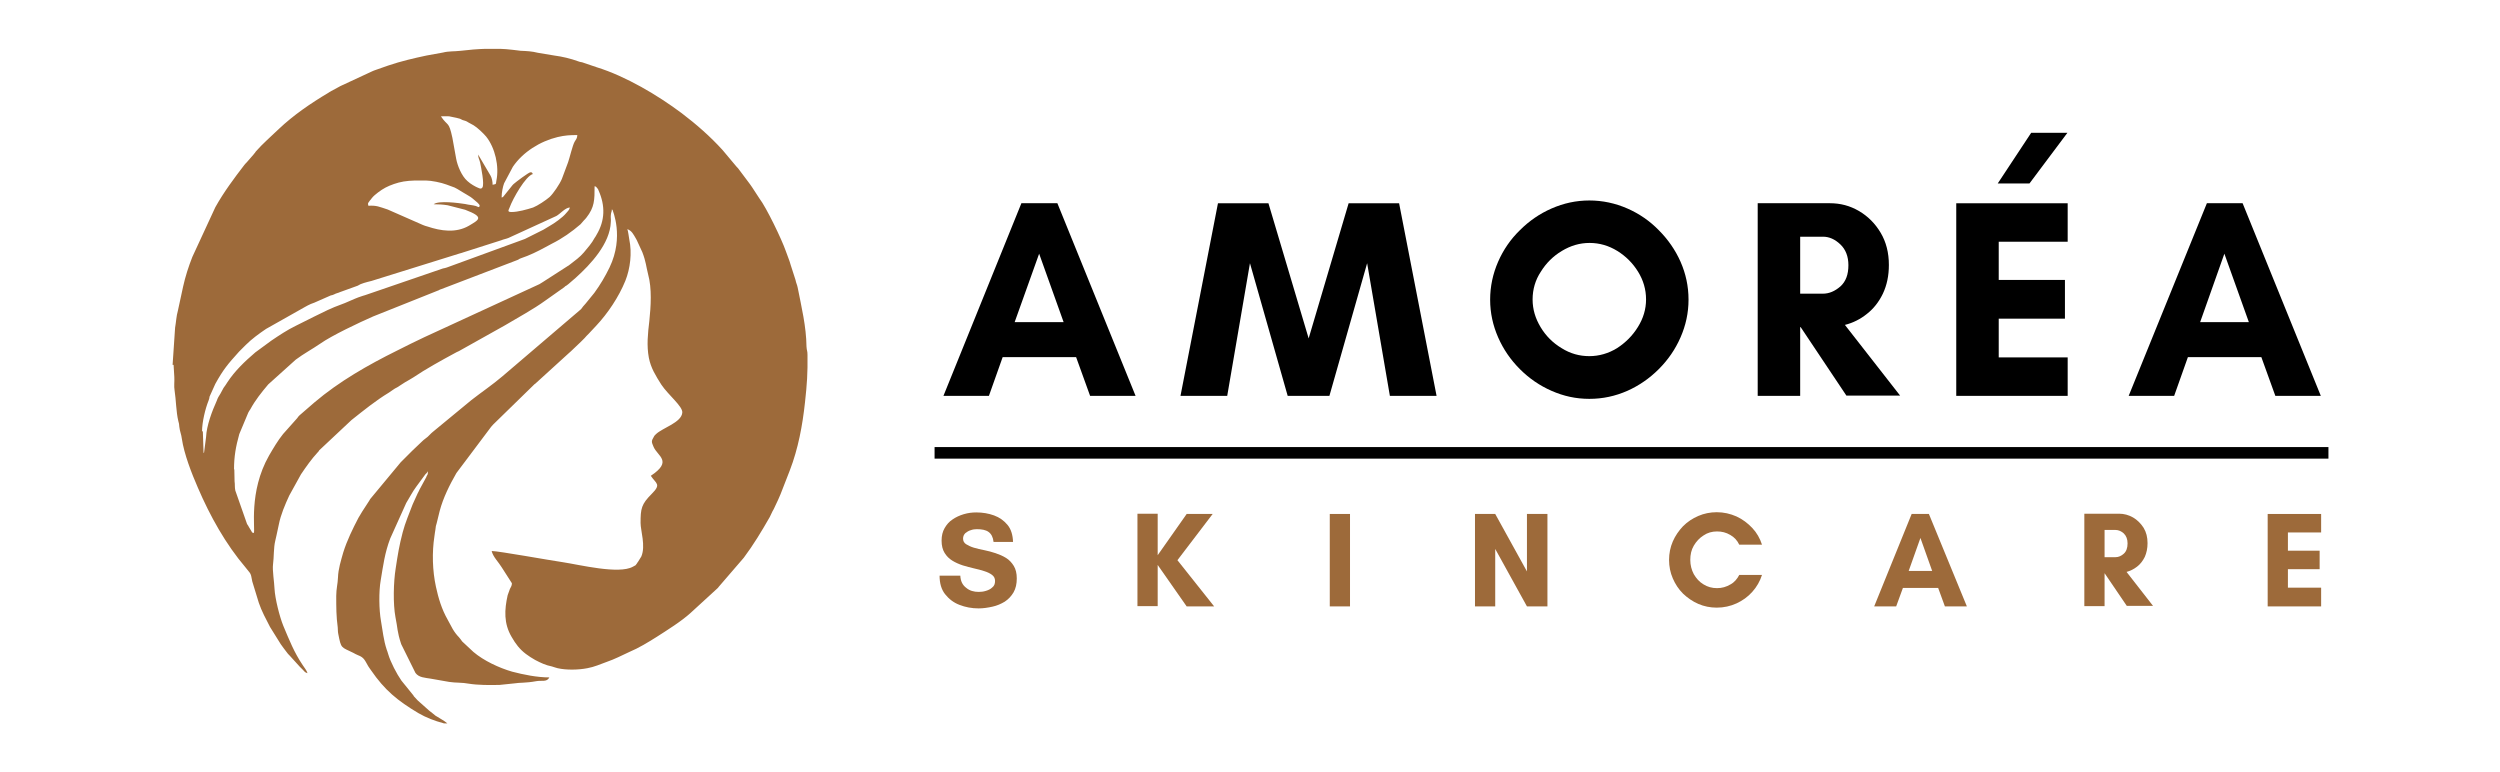 <?xml version="1.0" encoding="UTF-8"?> <svg xmlns="http://www.w3.org/2000/svg" xmlns:xlink="http://www.w3.org/1999/xlink" id="Layer_2" data-name="Layer 2" viewBox="0 0 2000 617.82"><defs><style> .cls-1, .cls-2 { fill: none; } .cls-2 { stroke: #000; stroke-miterlimit: 3.71; stroke-width: 9.25px; } .cls-3 { fill: #fff; } .cls-4 { fill-rule: evenodd; } .cls-4, .cls-5 { fill: #9d6a3a; } .cls-6 { clip-path: url(#clippath); } </style><clipPath id="clippath"><rect class="cls-1" x="137.25" y="39.08" width="509.27" height="539.66"></rect></clipPath></defs><g id="Layer_2-2" data-name="Layer 2"><g id="Layer_2-2" data-name="Layer 2-2"><rect class="cls-3" width="2000" height="617.82"></rect><g id="Layer_1-2" data-name="Layer 1-2"><path d="M850.9,257.72l-19.59-54.77-19.59,54.77h39.18ZM908.46,316.68h-36.38l-11.19-30.98h-58.76l-10.99,30.98h-36.38l62.36-154.1h28.78l62.56,154.1h0Z"></path><path d="M1149.28,316.69h-37.38l-18.19-106.13-30.18,106.13h-33.38l-30.18-106.13-18.19,106.13h-37.38l29.98-154.1h40.37l32.18,108.13,31.98-108.13h40.37l29.98,154.1h.02Z"></path><path d="M1316.84,239.53c0-7.99-2.2-15.39-6.4-22.19-4.2-6.8-9.79-12.39-16.59-16.59-6.8-4.2-14.19-6.4-22.19-6.4s-15.19,2.2-22.19,6.4-12.59,9.79-16.79,16.59c-4.4,6.6-6.6,14.19-6.6,22.19s2.2,15.19,6.4,22.19c4.2,7,9.79,12.59,16.79,16.79,7,4.4,14.39,6.4,22.19,6.4s15.39-2.2,22.19-6.4c6.8-4.4,12.39-9.99,16.59-16.79,4.4-7,6.6-14.39,6.6-22.19ZM1350.82,239.73c0,10.59-2.2,20.59-6.4,30.18-4.2,9.59-9.99,17.99-17.39,25.38-7.4,7.4-15.79,13.19-25.18,17.39-9.59,4.2-19.59,6.4-30.38,6.4s-20.59-2.2-30.18-6.4c-9.59-4.2-17.99-9.99-25.38-17.39s-13.19-15.79-17.39-25.38c-4.2-9.59-6.4-19.59-6.4-30.18s2.2-20.79,6.4-30.38c4.2-9.59,9.99-17.99,17.39-25.18,7.4-7.4,15.79-13.19,25.38-17.39s19.59-6.4,30.18-6.4,20.79,2.2,30.38,6.4,17.99,9.99,25.18,17.39c7.4,7.4,13.19,15.79,17.39,25.18,4.2,9.59,6.4,19.59,6.4,30.38Z"></path><path d="M1440.14,261.72v54.96h-33.98v-154.1h57.76c8.39,0,15.99,2,23.19,6.2s12.99,9.99,17.39,17.39,6.6,15.99,6.6,25.78c0,8.59-1.6,16.19-4.8,22.99-3.2,6.6-7.4,11.99-12.79,16.19-5.2,4.2-11.19,7.2-17.59,8.79l44.17,56.56h-42.97l-36.58-54.77h-.4ZM1458.33,189.37h-18.19v45.57h18.19c5,0,9.59-2,13.99-5.8,4.4-4,6.4-9.59,6.4-16.99,0-7-2.2-12.59-6.4-16.59-4.4-4.2-8.99-6.2-13.99-6.2h0Z"></path><path d="M1653.94,106.22l-30.38,40.57h-25.38l26.78-40.57h28.98ZM1654.14,285.91v30.78h-89.14v-154.1h89.14v30.78h-55.16v30.58h52.97v30.98h-52.97v30.98h55.16Z"></path><path d="M1799.09,257.72l-19.59-54.77-19.39,54.77h38.98ZM1856.65,316.68h-36.38l-11.19-30.98h-58.76l-10.99,30.98h-36.38l62.56-154.1h28.58l62.56,154.1h0Z"></path><path class="cls-5" d="M783.04,473.52c1.8,0,3.6-.2,5.6-.8s3.8-1.4,5.2-2.8c1.6-1.2,2.2-3,2.2-5.2,0-2-.8-3.6-2.4-4.8-1.6-1.2-3.6-2.2-6.2-3s-5.2-1.6-8.19-2.2-6-1.6-8.99-2.4c-3-1-5.8-2.2-8.39-3.8-2.6-1.6-4.6-3.6-6.2-6.2s-2.4-5.8-2.4-9.79.8-7.2,2.4-9.99,3.6-5.2,6.4-7c2.6-1.8,5.6-3.2,8.99-4.2s6.6-1.4,9.99-1.4c5,0,9.79.8,14.19,2.4s7.99,4.2,10.79,7.6,4.2,7.99,4.4,13.59h-15.59c-.4-3.8-1.8-6.4-4-7.99s-5.4-2.2-9.39-2.2c-1.6,0-3.2.2-4.8.8-1.6.4-3.2,1.4-4.4,2.4-1.2,1.2-1.8,2.6-1.8,4.4s.8,3.4,2.4,4.4,3.6,2,6.2,2.8,5.4,1.4,8.39,2,6,1.4,8.99,2.4,5.8,2.2,8.39,3.8c2.6,1.6,4.6,3.8,6.2,6.4s2.4,6,2.4,9.99c0,4.4-.8,7.99-2.6,11.19-1.8,3-4,5.4-7,7.4-3,1.8-6.2,3.2-9.79,4s-7.4,1.4-11.19,1.4c-5.4,0-10.59-1-15.19-2.8-4.8-1.8-8.59-4.8-11.59-8.59-3-3.8-4.4-8.79-4.4-14.79h16.59c.2,4.4,1.8,7.6,4.8,9.79,2.6,2.2,6,3.2,9.99,3.2h0Z"></path><path class="cls-5" d="M926.15,451.94v32.98h-16.19v-73.95h16.19v33.18l23.19-32.98h20.79l-28.18,36.98,29.38,36.98h-21.99l-23.19-33.18h0Z"></path><path class="cls-5" d="M1080.01,485.12h-16.19v-73.95h16.19v73.95Z"></path><path class="cls-5" d="M1237.95,485.12h-16.39l-25.38-45.97v45.97h-16.19v-73.95h16.19l25.38,45.97v-45.97h16.39v73.95Z"></path><path class="cls-5" d="M1391.41,459.93h18.19c-1.6,5-4.2,9.59-7.8,13.59-3.6,4-7.8,7-12.59,9.19-4.8,2.2-10.19,3.4-15.79,3.4-5.2,0-10.19-1-14.79-3-4.6-2-8.59-4.8-12.19-8.19-3.6-3.6-6.2-7.6-8.19-12.19s-3-9.59-3-14.79,1-10.19,3-14.79,4.8-8.59,8.19-12.19c3.6-3.6,7.6-6.2,12.19-8.19s9.59-3,14.79-3c5.6,0,10.79,1.2,15.79,3.4,4.8,2.2,8.99,5.4,12.59,9.19,3.6,3.8,6.2,8.39,7.8,13.39h-18.19c-1.6-3.4-4-6-7.2-7.8-3.4-2-6.8-2.8-10.59-2.8-4,0-7.6,1-10.79,3.2-3.2,2-5.8,4.8-7.8,8.19s-2.8,7.2-2.8,11.39,1,7.99,2.8,11.39c2,3.4,4.4,6.2,7.8,8.19,3.2,2,6.8,3,10.79,3s7.4-1,10.79-3c3-1.6,5.4-4.4,7-7.6h0v.02Z"></path><path class="cls-5" d="M1545.73,456.74l-9.39-26.38-9.39,26.38h18.79-.01ZM1573.51,485.12h-17.59l-5.4-14.79h-28.18l-5.4,14.79h-17.59l29.98-73.95h13.79l30.38,73.95h.01Z"></path><path class="cls-5" d="M1683.66,458.53v26.38h-16.19v-73.95h27.78c4,0,7.6,1,11.19,3,3.4,2,6.2,4.8,8.39,8.19,2.2,3.6,3.2,7.6,3.2,12.39,0,4.2-.8,7.8-2.2,10.99-1.6,3.2-3.6,5.8-6.2,7.8s-5.4,3.4-8.39,4.2l21.19,27.18h-20.99l-17.79-26.18h.01ZM1692.45,423.95h-8.79v21.79h8.79c2.4,0,4.6-1,6.6-2.8s3-4.6,3-8.19c0-3.4-1-6-3-7.99-2-1.8-4.2-2.8-6.6-2.8h0Z"></path><path class="cls-5" d="M1856.91,470.33v14.79h-42.77v-73.95h42.77v14.79h-26.58v14.59h25.38v14.79h-25.38v14.79h26.58v.2h0Z"></path><path class="cls-2" d="M747.66,362.28h1115.09"></path><g class="cls-6"><path class="cls-4" d="M187.22,375.47c0-10.19,1.4-18.19,4.2-28.18l7.2-17.19c.4-.8,1-1.8,1.6-2.6,4-7.4,8.99-13.59,14.39-19.99l21.99-19.79c6.4-4.8,13.19-8.39,19.59-12.79,8.99-6.4,31.38-16.99,42.37-21.79l51.57-20.59c1.4-.4,1.2-.8,2.8-1.2l61.16-23.39c1.8-.8.6-.6,2.8-1.4,6.6-2.2,13.19-5.4,19.39-8.79l5.2-2.8c8.39-4.2,15.79-9.39,22.99-15.59l2.6-3c.8-.8,1.2-1.2,2-2.2,6.6-8.39,6.6-14.19,6.6-25.18,1.6.4,1,.4,2,1.4.8.8.8,1,1.2,2,5.4,12.19,5.2,23.98-1.6,35.38-.4.8-1,1.8-1.6,2.6-2.2,4.2-5.6,7.99-8.59,11.59-3.2,3.8-7.2,6.6-10.79,9.39l-1.6,1.2c-.13.13-.27.2-.4.2l-20.19,12.99c-.93.53-1.8,1.07-2.6,1.6l-91.94,42.37c-2.4,1.2-3.2,1.6-5.4,2.6s-3.2,1.6-5.4,2.6l-11.19,5.6c-22.99,11.39-46.17,24.58-65.96,41.37l-11.99,10.39c-.8.8-1.2,1.2-1.8,2.2l-11.39,12.79c-4.2,5.2-7.8,11.39-11.19,17.19-16.59,29.18-10.79,59.36-12.19,61.96-2.2-.8-.8.2-2.2-2-.6-.8-.8-1.4-1.6-2.6-.4-.8-1-1.8-1.6-2.6l-9.39-26.78c-.6-2.6-.2-4.8-.6-7.4l-.2-9.79v.2h-.2l-.04.02ZM161.64,345.09c0-7.4,2.6-18.19,5.2-24.58.6-1.6.6-1.8.8-3.2l4.6-10.19c6.4-11.59,9.99-15.79,18.99-25.78l5.4-5.4c4.8-4.8,10.59-8.99,16.19-12.79l31.18-17.59c1.2-.6,1-.6,2.2-1.2,1.4-.8,3.4-1.6,5.2-2.2l13.19-5.8c1.6-.4,1.2-.2,2.6-.8,1.2-.6,1.6-.8,3-1.2.8-.2.6-.2,1.6-.6l14.39-5.2c1.4-.6.8-.6,2.2-1.2,1.8-.8,3.6-1.2,5.6-1.8,1.4-.4,1.8-.4,3.2-.8l70.55-21.99c2.6-.6,3.4-1.2,5.2-1.6l28.18-8.99c1.8-.8,3.6-1,5.6-1.8l38.38-17.59c3.2-1.8,7-6.6,10.79-6.8-.4,2-1.8,3.2-3.2,4.8-2.6,3.2-9.39,7.99-12.99,9.99-1.6,1-3.2,2-5,3l-14.79,7.4-62.36,22.79c-1.2.4-2,.6-3.2.8l-62.36,21.39c-1.2.4-1.6.4-2.6.8-1.8.6-3.6,1.2-5.4,2-4,1.6-7,3.2-10.99,4.6-7.4,2.6-14.59,6.2-21.39,9.59l-15.19,7.6c-6.6,3.2-13.19,7.6-19.39,11.79l-12.79,9.39c-8.39,7.2-16.39,14.79-22.39,23.98-1,1.6-1.8,2.8-3,4.4l-2.6,4.8c-.4.8-1.2,1.8-1.6,2.6-.6,1-.8,1.8-1.2,2.8-3.8,8.39-8.19,19.99-8.59,29.18l-1.6,12.39c0-.2-.2.2-.4.4l-.6-18.19v.8h-.61ZM294.76,164.81c-.4-2-.8-1.8.6-3.6.4-.8,1.6-1.8,2-2.6,1.6-2,3-3,5-4.6,4.2-3.2,7.6-5,12.79-6.8s9.79-2.6,16.79-2.8h8.79c4.2,0,12.19,1.6,16.39,3.2,8.19,3.2,4.6,1,13.39,6.4,1.8,1.2,4,2.2,6,3.6,1.2.8,1.8,1.4,3,2.4.8.8,4.6,3.4,4.2,4.8-.6,1.6-1.2.6-3,0-2.8-.8-5.2-.8-8.59-1.6-5-.8-21.39-3-25.18.2,4.2,0,7.4.2,11.19.8l13.99,3.6c15.79,6,10.99,7.99,3,12.79-10.39,6-22.39,4.2-33.18.6-2-.6-1.6-.4-3.6-1.2l-28.18-12.39c-6.8-2.2-8.79-3.4-15.39-3v.2h-.01ZM401.29,158.01c0-4,1-8.79,2-11.39l7-13.19c7.99-11.79,21.79-20.39,35.78-23.78,6-1.4,9.79-1.6,15.79-1.6-.2,3-1,3.2-2.2,5.4-1.6,2.8-4,12.99-5.2,16.39l-5,13.39c-1.8,4.2-6.8,11.59-9.79,14.39-3,2.6-9.59,7-13.19,8.39-5,1.6-12.19,3.6-17.19,3.6-3.6,0-2.6-1.2-1.6-3.6,2.6-7.2,12.79-25.18,18.59-26.78-.8-1-.2-1.4-2-1.4-1.2,0-11.39,7.6-13.39,9.39l-.4.4-.4.4-7.2,8.99c-1,1,0,.4-1.6,1h0ZM382.5,123.63c.2,3.4.8,3.2,1.6,6.4.8,4,3.6,17.39,1.8,19.99-1.2,1.8-3.2.2-5.2-.6-1.8-1-3-1.6-4.6-2.8-.6-.6-1.6-1.2-2.2-1.8-4.6-4-7.99-12.39-8.99-17.99l-3-16.59c-3-13.79-3.4-8.59-9.19-17.19,9.39,0,4-.4,12.39,1.2,3.6.8,2.4.6,5,1.8,1.2.4,1.6.4,2.6.8.6.2,1.2.6,1.8,1l4.4,2.4c3,1.8,7.8,6.4,9.99,8.99,7.2,8.99,10.59,23.78,8.19,35.38-.6,3,.4,2.4-3,3.2,0-2.6-.6-5.4-1.6-7.2l-9.99-16.99h0ZM138.86,291.72l.6,9.99c.2,3.6-.4,7.2.2,10.59,1.2,7.6,1.2,17.19,3,24.58.6,2.4.6,1.8.8,4.6.4,3.6,1.6,6,2,9.39,1.8,12.39,7.99,28.18,12.79,39.17,9.79,22.79,22.19,45.17,38.38,64.16,1,1.2,1.2,1.6,2.4,3,2.2,2.4,2,4.6,2.8,7.99l5.2,16.99c2.2,6.6,5.8,13.19,8.99,19.39l8.59,13.79c1.6,2.2,3,4.2,4.6,6.2,1,1.4,1.2,1.6,2.6,3l7.99,8.79,2.6,2.6c1.6,1.6,1.2,1.8,3.6,2.6-.6-2.2-2.4-4.2-3.8-6.4-7-10.39-10.79-20.19-15.59-31.58-3-7.4-6.6-21.79-7-29.58-.2-5.2-1.8-14.79-1.2-19.39.8-5.8.4-13.39,1.8-18.99.4-1.6.6-2.4,1-4.4l1.8-8.39c1.6-8.19,5-15.99,8.39-23.39l9.39-16.99c4.2-6.2,8.39-12.19,13.39-17.59.6-.6.8-.8,1.2-1.6l25.78-24.18c9.59-7.6,19.39-15.59,29.98-21.99,1.2-.8,2-1.4,3.2-2.2,1.4-1,1.8-1.2,3.4-2,2.2-1.4,4-2.6,6.2-4,2.6-1.6,4.4-2.4,6.8-4,9.39-6.4,22.79-13.79,32.78-19.19,1.4-.8,2.2-1.2,3.6-1.8l36.78-20.59c10.99-6.6,22.39-12.59,32.58-19.99l14.99-10.59c.4-.6.8-.8,1.6-1.2l1.6-1.2c2.2-1.8,3.6-3,5.8-5,11.99-10.79,27.58-27.38,28.18-44.77.2-1.8-.2-3.6,0-5.4.2-3,.8-2.2.8-4.6l.6.4c0,.6,9.39,21.39-2.4,45.97-3.6,7.4-7.4,13.79-12.19,20.39l-7,8.59c-1.8,1.8-2.2,2.6-3.6,4.4l-62.96,53.77c-7.99,6.8-16.59,12.59-24.78,18.99l-30.78,25.38c-1.8,1.4-2.6,2.6-4.2,4-1.8,1.6-2.6,1.8-4.4,3.6l-7.99,7.6-.4.4-7.4,7.4-.4.4-1,1-24.38,29.38c-.8,1.2-.8,1.6-1.6,2.6l-4.8,7.4c-1,1.8-2,3.2-3,5-4.6,8.79-9.19,18.19-12.19,27.78-1.8,6.4-4,13.19-4.2,19.99-.2,5.2-1.4,8.99-1.4,14.79,0,9.19,0,16.39,1.2,25.18.2,1.8,0,3.2.4,5,2.4,12.39,2.2,10.39,12.19,15.39,1.6.8,1.6,1,3.6,1.8,5,1.8,5.6,4.4,8.19,8.79.8,1.4,1.2,1.6,2.2,3.2,10.99,15.99,21.19,24.38,37.98,34.38,6.2,3.6,12.99,6.2,19.79,7.99,3.2.8.6,1.2,4.8,1.2-.2-.2-.4-.4-.4-.2-.2.2-.4-.4-.8-.6-3-2.6-6.4-4.2-9.79-6.4-1.6-1.2-3-2.6-5-4l-8.99-7.99c-.13-.13-.27-.27-.4-.4l-2.6-2.8c-.8-.8.2.2-.8-1.2l-9.39-11.59c-3.8-5.4-8.79-14.99-10.59-21.19-.6-2.2-.6-1.8-1.2-3.6-2.6-7.8-3.2-15.19-4.6-22.99-1.6-8.99-1.8-23.58-.2-32.58,2-11.99,3.2-21.79,7.6-33.38l12.79-28.38c2.6-4.2,5-8.99,7.99-12.99l7.2-9.79c.6-.8.4-.4,1-1l1.2-1.6c-.2,3.2,0,1.8-1,3.8-.2.2-.2.4-.2.6s-.2.4-.2.4l-5.2,9.59c-.8,1.6-.8,1.8-1.6,3.2l-4,8.79c-2.8,7.4-6,14.79-7.99,22.39-2.8,10.59-4,18.19-5.6,28.78-1.8,10.99-2.2,28.58-.2,39.17,1.8,8.59,1.2,11.39,4.6,21.59l11.39,22.99c2.8,3.8,7.6,3.8,12.19,4.6l14.79,2.6c5,.8,10.59.4,15.59,1.4,7.4,1.2,16.99,1.2,24.78,1l11.59-1.2c4.8-.8,8.99-.2,17.79-1.8,4.2-.8,8.39,1,10.39-3-9.79,0-20.59-2.2-29.78-4.6-10.39-3-22.79-8.79-30.98-15.79l-8.99-8.39c-1.2-1.6-1.2-1.8-2.6-3.4-1.8-1.8-3.6-4.2-5-6.6l-4-7.4c-4.8-8.39-7.4-17.19-9.39-26.38-2.8-12.79-3.2-27.58-1.2-40.37.4-2.2.4-3.8.8-5.4.4-3.2.2-2.4,1-5l2.4-9.79c2.8-10.59,7.99-20.99,13.39-30.38l27.78-36.98c.8-.8.8-1,1.6-1.8l32.78-31.98c.2-.2.6-.6.8-.6l26.78-24.38c.8-.8,1.2-1,1.8-1.6l7.99-7.6,3-3c.6-.6,1-1.2,1.6-1.8l1.6-1.6,6-6.4c9.39-9.99,18.19-23.19,23.39-35.98,4-9.99,5.4-22.39,3.2-32.98-.4-2.2-1-7.2-1.6-8.39,3.6,1.2,5,4.4,6.8,7.4.6,1,1,1.8,1.6,3.2l3.6,7.8c3,7.8,3,11.39,4.6,17.59,3.2,11.59,2.2,25.78,1,37.58-1.2,9.79-2.2,19.59-.4,29.18,1.6,8.39,5.6,14.59,9.99,21.59,5.6,8.39,17.19,17.39,16.79,22.39-.6,7.99-15.79,12.19-20.99,17.19l-1,1c-.4.6-.2,0-.8,1.2-2.2,3.6-1.8,4.2-.2,7.99,3.2,7.6,15.59,11.39-2.2,23.19,4.2,6.4,8.59,6.6.8,14.39-8.39,8.39-8.99,11.79-8.99,23.39,0,6,4.2,18.39.6,26.78l-2.6,4.2c-.2.2-.4.6-.6.8-.13.13-.2.27-.2.4l-.6.8c-.2.2-.4.6-.6.8l-2.2,1.2c-11.19,6.2-42.57-1.6-55.76-3.6-10.99-1.6-51.77-8.99-57.16-8.99,1,4.6,5.6,8.99,7.99,12.99l8.19,12.79c0,2.2-.8,2.8-1.6,4.6l-1.8,5c-2.6,11.59-3.2,22.59,3.2,33.38,3.2,5.6,6.4,9.79,11.39,13.59,2.4,1.8,4.6,3.2,7.4,4.8,4.6,2.4,8.39,4.2,13.39,5.2,2,.6,3,1,4.6,1.4,7,1.6,16.59,1.4,23.78,0,5.6-1,10.39-3.2,15.39-5,6.4-2.2,12.19-5.2,18.19-7.99,7.6-3.2,14.79-7.6,21.79-11.99,8.39-5.4,19.99-12.59,27.38-19.39l21.39-19.59.4-.4c.2-.2.4-.6.6-.8l19.99-23.19c7.8-10.39,14.39-21.39,20.79-32.58.8-1.6,1.4-2.8,2.2-4.6.6-.8.8-1.6,1.2-2.2l3.2-6.8c.8-1.6,1.2-3,2-4.6l7.4-18.99c6.8-17.59,10.19-36.18,12.19-54.57,1.6-14.59,2.2-23.19,2-37.98,0-3.4-.6-3.2-.8-6.6-.2-16.19-4-31.58-7-46.97-.6-3-1.2-3.4-1.8-6.4l-3.8-11.79c-1.2-4.4-2.6-7.2-4-11.39-3.2-9.19-15.39-34.58-21.19-42.17l-5.6-8.59c-1.2-1.6-1.8-2.8-3-4.2l-8.39-11.19c-.8-.8-1.2-1.2-2-2.2l-10.39-12.39c-9.79-10.79-20.99-20.59-32.58-29.38-19.19-14.39-44.77-29.58-67.96-36.78l-11.79-4c-2.6-.4-1-.2-3.2-.8-6-2.2-12.79-3.8-18.99-4.6l-13.19-2.2c-4.8-1.2-8.59-1.4-13.79-1.6-2.2-.2-4.2-.6-6.6-.8-12.79-1.6-28.58-.8-41.37.8-5.2.6-9.59.2-14.19,1.4l-13.19,2.4c-10.39,2.2-20.59,4.6-30.58,7.99l-11.39,4c-.2,0-1.2.6-1.4.6l-25.38,11.79c-1.2.6-.8.4-2.2,1.2l-5.2,2.8c-1.6.8-1.2.8-2.6,1.6-13.79,8.19-27.78,17.79-39.37,28.78-6.2,6-12.79,11.59-18.39,17.99-.4.6-.6.8-.8,1.2l-.4.4-.6.8-5.4,6.2c-.8.8-1.2,1.2-2,2.2-7.99,10.39-16.39,21.59-23.19,33.78l-18.39,39.77c-3,7.6-5.6,15.59-7.4,23.78l-4.2,19.39c-1.2,4-1.4,8.99-2.2,13.39l-2,29.78h.8v-.2.04Z"></path></g></g></g></g></svg> 